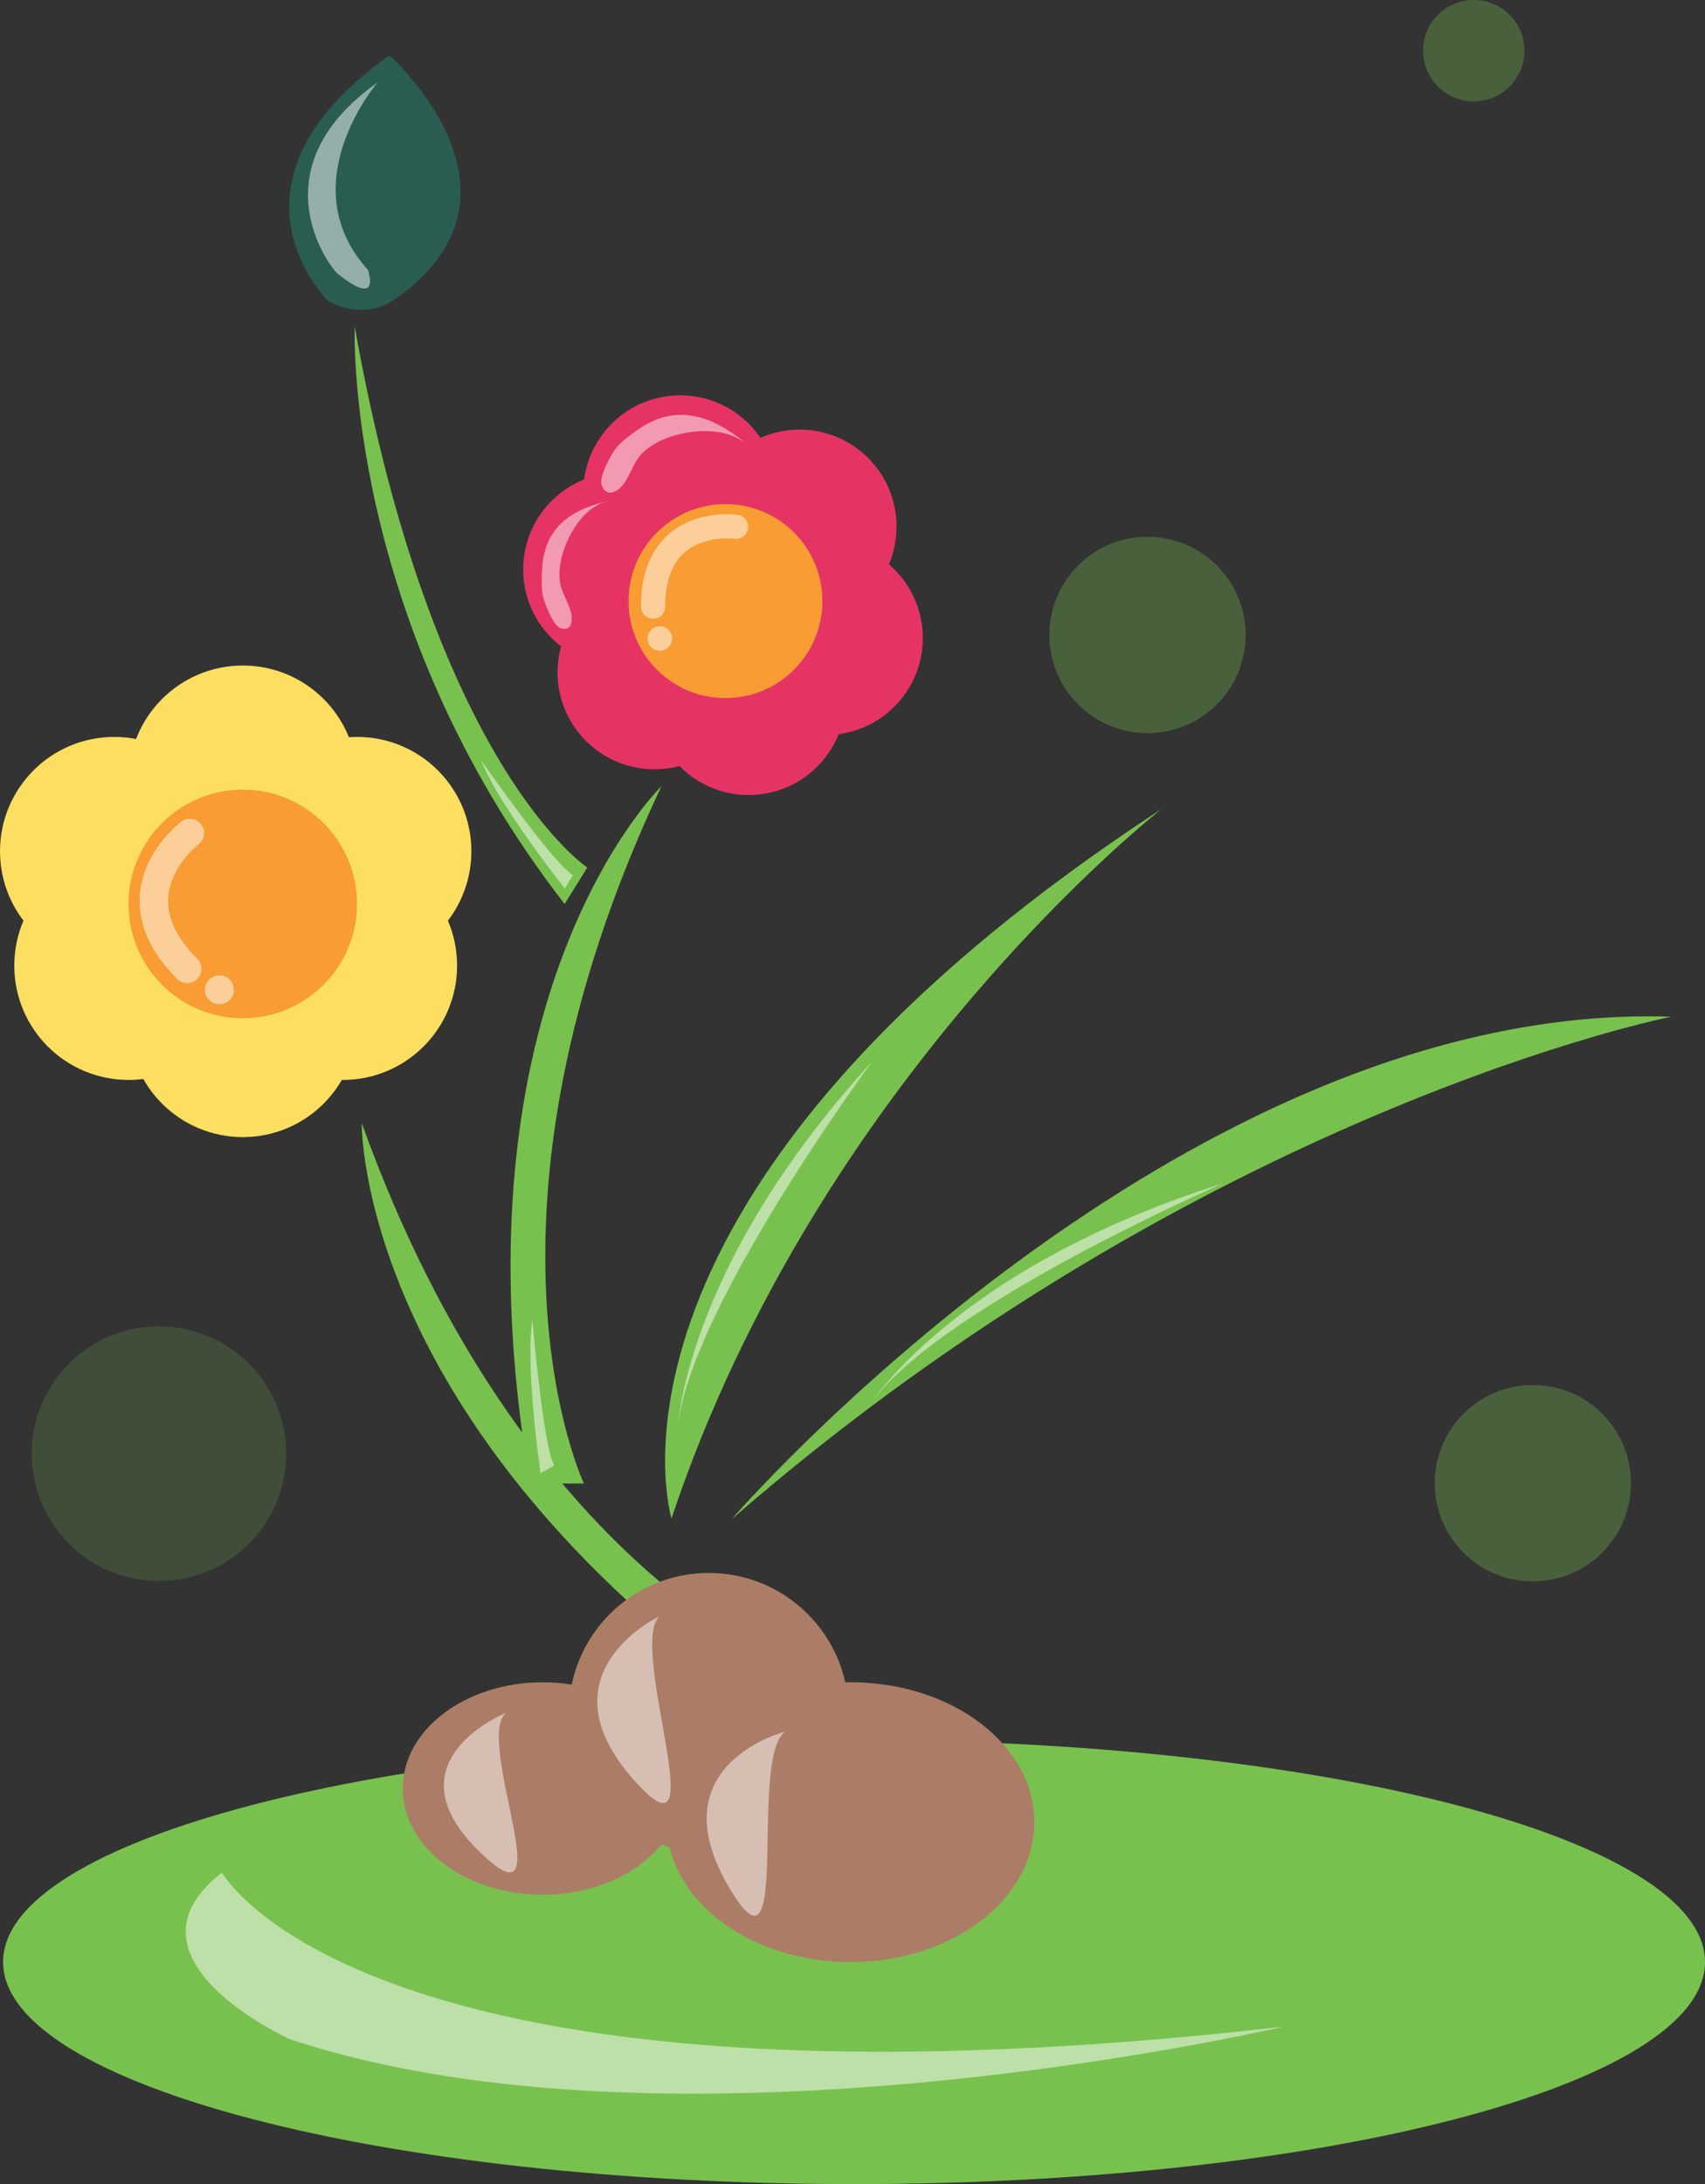 <?xml version="1.0" encoding="UTF-8" standalone="no"?>
<!-- Created with Inkscape (http://www.inkscape.org/) -->
<svg
    xmlns:inkscape="http://www.inkscape.org/namespaces/inkscape"
    xmlns:rdf="http://www.w3.org/1999/02/22-rdf-syntax-ns#"
    xmlns="http://www.w3.org/2000/svg"
    xmlns:cc="http://creativecommons.org/ns#"
    xmlns:dc="http://purl.org/dc/elements/1.1/"
    xmlns:sodipodi="http://sodipodi.sourceforge.net/DTD/sodipodi-0.dtd"
    xmlns:svg="http://www.w3.org/2000/svg"
    xmlns:ns1="http://sozi.baierouge.fr"
    xmlns:xlink="http://www.w3.org/1999/xlink"
    id="svg8260"
    sodipodi:docname="robot1.svg"
    viewBox="0 0 218.51 279.79"
    version="1.1"
    inkscape:version="0.48.0 r9654"
  >
  <rect x="0" y="0" width="218.51" height="279.79" fill="#333333" stroke="none"/>
  <defs
      id="defs8262"
    >
    <clipPath
        id="clipPath2999"
        clipPathUnits="userSpaceOnUse"
      >
      <path
          id="path3001"
          inkscape:connector-curvature="0"
          d="m0 841.89h595.28v-841.89h-595.28v841.89z"
      />
    </clipPath
    >
    <clipPath
        id="clipPath3035"
        clipPathUnits="userSpaceOnUse"
      >
      <path
          id="path3037"
          inkscape:connector-curvature="0"
          d="m41.995 67.693h112.46v-22.659h-112.46v22.659z"
      />
    </clipPath
    >
    <clipPath
        id="clipPath3051"
        clipPathUnits="userSpaceOnUse"
      >
      <path
          id="path3053"
          inkscape:connector-curvature="0"
          d="m26.204 123.66h26.09v-26.09h-26.09v26.09z"
      />
    </clipPath
    >
    <clipPath
        id="clipPath3067"
        clipPathUnits="userSpaceOnUse"
      >
      <path
          id="path3069"
          inkscape:connector-curvature="0"
          d="m130.54 204.59h20.12v-20.12h-20.12v20.12z"
      />
    </clipPath
    >
    <clipPath
        id="clipPath3083"
        clipPathUnits="userSpaceOnUse"
      >
      <path
          id="path3085"
          inkscape:connector-curvature="0"
          d="m170.05 117.66h20.12v-20.12h-20.12v20.12z"
      />
    </clipPath
    >
    <clipPath
        id="clipPath3099"
        clipPathUnits="userSpaceOnUse"
      >
      <path
          id="path3101"
          inkscape:connector-curvature="0"
          d="m168.85 259.6h10.399v-10.396h-10.399v10.396z"
      />
    </clipPath
    >
    <clipPath
        id="clipPath3603"
        clipPathUnits="userSpaceOnUse"
      >
      <path
          id="path3605"
          inkscape:connector-curvature="0"
          d="m111.9 138.28h36.331v-22.982h-36.331v22.982z"
      />
    </clipPath
    >
    <clipPath
        id="clipPath3587"
        clipPathUnits="userSpaceOnUse"
      >
      <path
          id="path3589"
          inkscape:connector-curvature="0"
          d="m92.393 150.79h19.953v-38.078h-19.953v38.078z"
      />
    </clipPath
    >
    <clipPath
        id="clipPath3571"
        clipPathUnits="userSpaceOnUse"
      >
      <path
          id="path3573"
          inkscape:connector-curvature="0"
          d="m77.334 124.34h2.444v-15.716h-2.444v15.716z"
      />
    </clipPath
    >
    <clipPath
        id="clipPath3555"
        clipPathUnits="userSpaceOnUse"
      >
      <path
          id="path3557"
          inkscape:connector-curvature="0"
          d="m72.256 181.72h9.428v-13.182h-9.428v13.182z"
      />
    </clipPath
    >
    <clipPath
        id="clipPath3539"
        clipPathUnits="userSpaceOnUse"
      >
      <path
          id="path3541"
          inkscape:connector-curvature="0"
          d="m95.402 82.139h8.063v-18.865h-8.063v18.865z"
      />
    </clipPath
    >
    <clipPath
        id="clipPath3523"
        clipPathUnits="userSpaceOnUse"
      >
      <path
          id="path3525"
          inkscape:connector-curvature="0"
          d="m84.19 93.945h7.525v-19.136h-7.525v19.136z"
      />
    </clipPath
    >
    <clipPath
        id="clipPath3507"
        clipPathUnits="userSpaceOnUse"
      >
      <path
          id="path3509"
          inkscape:connector-curvature="0"
          d="m68.463 84.054h7.525v-16.346h-7.525v16.346z"
      />
    </clipPath
    >
    <clipPath
        id="clipPath3463"
        clipPathUnits="userSpaceOnUse"
      >
      <path
          id="path3465"
          inkscape:connector-curvature="0"
          d="m78.49 208.24h6.83v-13.099h-6.83v13.099z"
      />
    </clipPath
    >
    <clipPath
        id="clipPath3447"
        clipPathUnits="userSpaceOnUse"
      >
      <path
          id="path3449"
          inkscape:connector-curvature="0"
          d="m84.591 217.08h15.016v-7.98h-15.016v7.98z"
      />
    </clipPath
    >
    <clipPath
        id="clipPath3431"
        clipPathUnits="userSpaceOnUse"
      >
      <path
          id="path3433"
          inkscape:connector-curvature="0"
          d="m89.345 195.42h2.523v-2.524h-2.523v2.524z"
      />
    </clipPath
    >
    <clipPath
        id="clipPath3415"
        clipPathUnits="userSpaceOnUse"
      >
      <path
          id="path3417"
          inkscape:connector-curvature="0"
          d="m88.668 206.91h10.997v-10.716h-10.997v10.716z"
      />
    </clipPath
    >
    <clipPath
        id="clipPath3367"
        clipPathUnits="userSpaceOnUse"
      >
      <path
          id="path3369"
          inkscape:connector-curvature="0"
          d="m54.531 251.16h7.131v-21.127h-7.131v21.127z"
      />
    </clipPath
    >
    <clipPath
        id="clipPath3319"
        clipPathUnits="userSpaceOnUse"
      >
      <path
          id="path3321"
          inkscape:connector-curvature="0"
          d="m43.962 159.64h2.975v-2.975h-2.975v2.975z"
      />
    </clipPath
    >
    <clipPath
        id="clipPath3303"
        clipPathUnits="userSpaceOnUse"
      >
      <path
          id="path3305"
          inkscape:connector-curvature="0"
          d="m37.264 175.68h6.618v-16.842h-6.618v16.842z"
      />
    </clipPath
    >
  </defs
  >
  <sodipodi:namedview
      id="base"
      bordercolor="#666666"
      inkscape:pageshadow="2"
      inkscape:window-y="-8"
      fit-margin-left="0"
      pagecolor="#ffffff"
      fit-margin-top="0"
      inkscape:window-maximized="1"
      inkscape:zoom="0.98994949"
      inkscape:window-x="-8"
      inkscape:window-height="706"
      showgrid="false"
      borderopacity="1.0"
      inkscape:current-layer="layer1"
      inkscape:cx="-1.1494927"
      inkscape:cy="183.54702"
      fit-margin-right="0"
      fit-margin-bottom="0"
      inkscape:window-width="1366"
      inkscape:pageopacity="0.0"
      inkscape:document-units="px"
  />
  <g
      id="layer1"
      inkscape:label="Layer 1"
      inkscape:groupmode="layer"
      transform="translate(-994.84 -627.34)"
    >
    <g
        id="g2995"
        transform="matrix(1.25 0 0 -1.25 966.15 951.84)"
      >
      <g
          id="g2997"
          clip-path="url(#clipPath2999)"
        >
        <g
            id="g3003"
            transform="translate(59.565 179.68)"
          >
          <path
              id="path3005"
              style="fill:#fcdf60"
              inkscape:connector-curvature="0"
              d="m0 0c0-6.472-5.246-11.717-11.716-11.717s-11.716 5.245-11.716 11.717 5.246 11.715 11.716 11.715 11.716-5.243 11.716-11.715"
          />
        </g
        >
        <g
            id="g3007"
            transform="translate(59.565 154.78)"
          >
          <path
              id="path3009"
              style="fill:#fcdf60"
              inkscape:connector-curvature="0"
              d="m0 0c0-6.469-5.246-11.715-11.716-11.715s-11.716 5.246-11.716 11.715c0 6.472 5.246 11.718 11.716 11.718s11.716-5.246 11.716-11.718"
          />
        </g
        >
        <g
            id="g3011"
            transform="translate(46.385 172.36)"
          >
          <path
              id="path3013"
              style="fill:#fcdf60"
              inkscape:connector-curvature="0"
              d="m0 0c0-6.47-5.247-11.715-11.716-11.715-6.471 0-11.716 5.245-11.716 11.715 0 6.472 5.245 11.717 11.716 11.717 6.469 0 11.716-5.245 11.716-11.717"
          />
        </g
        >
        <g
            id="g3015"
            transform="translate(47.849 160.64)"
          >
          <path
              id="path3017"
              style="fill:#fcdf60"
              inkscape:connector-curvature="0"
              d="m0 0c0-6.472-5.245-11.716-11.716-11.716-6.47 0-11.716 5.244-11.716 11.716 0 6.47 5.246 11.715 11.716 11.715 6.471 0 11.716-5.245 11.716-11.715"
          />
        </g
        >
        <g
            id="g3019"
            transform="translate(47.849 172.36)"
          >
          <path
              id="path3021"
              style="fill:#fcdf60"
              inkscape:connector-curvature="0"
              d="m0 0c0-6.47 5.247-11.715 11.716-11.715 6.47 0 11.716 5.245 11.716 11.715 0 6.472-5.246 11.717-11.716 11.717-6.469 0-11.716-5.245-11.716-11.717"
          />
        </g
        >
        <g
            id="g3023"
            transform="translate(46.385 160.64)"
          >
          <path
              id="path3025"
              style="fill:#fcdf60"
              inkscape:connector-curvature="0"
              d="m0 0c0-6.472 5.246-11.716 11.716-11.716s11.715 5.244 11.715 11.716c0 6.47-5.245 11.715-11.715 11.715s-11.716-5.245-11.716-11.715"
          />
        </g
        >
        <g
            id="g3027"
            transform="translate(197.76 58.527)"
          >
          <path
              id="path3029"
              style="fill:#79c14f"
              inkscape:connector-curvature="0"
              d="m0 0c0-12.569-39.061-22.76-87.245-22.76-48.185 0-87.246 10.191-87.246 22.76s39.061 22.76 87.246 22.76c48.183 0 87.244-10.191 87.244-22.76"
          />
        </g
        >
        <g
            id="g3031"
          >
          <g
              id="g3039"
            >
            <g
                id="g3041"
                style="opacity:.5"
                clip-path="url(#clipPath3035)"
              >
              <g
                  id="g3043"
                  transform="translate(45.711 67.693)"
                >
                <path
                    id="path3045"
                    style="fill:#ffffff"
                    inkscape:connector-curvature="0"
                    d="m0 0s14.541-26.551 108.74-15.805c0 0-61.958-14.541-101.79-1.264 0 0-18.316 8.25-6.954 17.069"
                />
              </g
              >
            </g
            >
          </g
          >
        </g
        >
        <g
            id="g3047"
          >
          <g
              id="g3055"
            >
            <g
                id="g3057"
                style="opacity:0.19"
                clip-path="url(#clipPath3051)"
              >
              <g
                  id="g3059"
                  transform="translate(52.294 110.63)"
                >
                <path
                    id="path3061"
                    style="fill:#79c14f"
                    inkscape:connector-curvature="0"
                    d="m0 0c0-7.209-5.836-13.051-13.045-13.051s-13.045 5.842-13.045 13.051c0 7.205 5.836 13.039 13.045 13.039s13.045-5.834 13.045-13.039"
                />
              </g
              >
            </g
            >
          </g
          >
        </g
        >
        <g
            id="g3063"
          >
          <g
              id="g3071"
            >
            <g
                id="g3073"
                style="opacity:.32"
                clip-path="url(#clipPath3067)"
              >
              <g
                  id="g3075"
                  transform="translate(150.66 194.53)"
                >
                <path
                    id="path3077"
                    style="fill:#79c14f"
                    inkscape:connector-curvature="0"
                    d="m0 0c0-5.56-4.5-10.064-10.059-10.064-5.56 0-10.061 4.504-10.061 10.064 0 5.555 4.501 10.056 10.061 10.056 5.559 0 10.059-4.501 10.059-10.056"
                />
              </g
              >
            </g
            >
          </g
          >
        </g
        >
        <g
            id="g3079"
          >
          <g
              id="g3087"
            >
            <g
                id="g3089"
                style="opacity:.32"
                clip-path="url(#clipPath3083)"
              >
              <g
                  id="g3091"
                  transform="translate(190.17 107.6)"
                >
                <path
                    id="path3093"
                    style="fill:#79c14f"
                    inkscape:connector-curvature="0"
                    d="m0 0c0-5.56-4.5-10.064-10.061-10.064-5.558 0-10.059 4.504-10.059 10.064 0 5.555 4.501 10.056 10.059 10.056 5.561 0 10.061-4.501 10.061-10.056"
                />
              </g
              >
            </g
            >
          </g
          >
        </g
        >
        <g
            id="g3095"
          >
          <g
              id="g3103"
            >
            <g
                id="g3105"
                style="opacity:.32"
                clip-path="url(#clipPath3099)"
              >
              <g
                  id="g3107"
                  transform="translate(179.25 254.41)"
                >
                <path
                    id="path3109"
                    style="fill:#79c14f"
                    inkscape:connector-curvature="0"
                    d="m0 0c0-2.874-2.328-5.202-5.199-5.202s-5.199 2.328-5.199 5.202c0 2.871 2.328 5.193 5.199 5.193s5.199-2.322 5.199-5.193"
                />
              </g
              >
            </g
            >
          </g
          >
        </g
        >
      </g
      >
    </g
    >
    <g
        id="g3291"
        transform="matrix(1.25 0 0 -1.25 1040.6 743.14)"
      >
      <path
          id="path3293"
          style="fill:#f89c33"
          inkscape:connector-curvature="0"
          d="m0 0c0-6.472-5.246-11.715-11.716-11.715s-11.716 5.243-11.716 11.715 5.246 11.717 11.716 11.717 11.716-5.245 11.716-11.717"
      />
    </g
    >
    <g
        id="g3295"
        transform="matrix(1.25 0 0 -1.25 1036.9 665.91)"
      >
      <path
          id="path3297"
          style="fill:#295d52"
          inkscape:connector-curvature="0"
          d="m0 0s-12.311 12.01 6.282 25.177c0 0 15.914-14.112 0.701-24.884 0 0-2.898-2.475-6.983-0.293"
      />
    </g
    >
    <g
        id="g3299"
        transform="matrix(1.25 0 0 -1.25 966.15 951.84)"
      >
      <g
          id="g3307"
        >
        <g
            id="g3309"
            style="opacity:.5"
            clip-path="url(#clipPath3303)"
          >
          <g
              id="g3311"
              transform="translate(42.418 174.22)"
            >
            <path
                id="path3313"
                style="stroke:#ffffff;stroke-linecap:round;stroke-width:2.929;fill:none"
                inkscape:connector-curvature="0"
                d="m0 0s-8.115-6.071-0.275-13.912"
            />
          </g
          >
        </g
        >
      </g
      >
    </g
    >
    <g
        id="g3315"
        transform="matrix(1.25 0 0 -1.25 966.15 951.84)"
      >
      <g
          id="g3323"
        >
        <g
            id="g3325"
            style="opacity:.5"
            clip-path="url(#clipPath3319)"
          >
          <g
              id="g3327"
              transform="translate(46.936 158.16)"
            >
            <path
                id="path3329"
                style="fill:#ffffff"
                inkscape:connector-curvature="0"
                d="m0 0c0-0.822-0.665-1.489-1.487-1.489s-1.488 0.667-1.488 1.489c0 0.82 0.666 1.485 1.488 1.485s1.487-0.665 1.487-1.485"
            />
          </g
          >
        </g
        >
      </g
      >
    </g
    >
    <g
        id="g3363"
        transform="matrix(1.25 0 0 -1.25 966.15 951.84)"
      >
      <g
          id="g3371"
        >
        <g
            id="g3373"
            style="opacity:.5"
            clip-path="url(#clipPath3367)"
          >
          <g
              id="g3375"
              transform="translate(57.57 231.55)"
            >
            <path
                id="path3377"
                style="fill:#ffffff"
                inkscape:connector-curvature="0"
                d="m0 0c-0.809 0.646-8.442 10.729 4.093 19.604 0 0-8.961-10.416-0.992-19.207 0 0 1.45-4.041-3.101-0.397"
            />
          </g
          >
        </g
        >
      </g
      >
    </g
    >
    <g
        id="g3379"
        transform="matrix(1.25 0 0 -1.25 1041.2 771.21)"
      >
      <path
          id="path3381"
          style="fill:#79c14f"
          inkscape:connector-curvature="0"
          d="m0 0s-0.49-30.755 41.004-60.046l3.904 3.906s-28.377 10.08-44.908 56.14"
      />
    </g
    >
    <g
        id="g3383"
        transform="matrix(1.25 0 0 -1.25 1106.1 703.58)"
      >
      <path
          id="path3385"
          style="fill:#e53464"
          inkscape:connector-curvature="0"
          d="m0 0c-3.883-3.882-10.175-3.882-14.057 0-3.881 3.883-3.881 10.174 0 14.055 3.882 3.882 10.176 3.882 14.057 0 3.882-3.881 3.882-10.172 0-14.055"
      />
    </g
    >
    <g
        id="g3387"
        transform="matrix(1.25 0 0 -1.25 1087.5 722.25)"
      >
      <path
          id="path3389"
          style="fill:#e53464"
          inkscape:connector-curvature="0"
          d="m0 0c-3.882-3.881-10.176-3.881-14.057 0-3.88 3.882-3.88 10.176 0 14.058 3.881 3.88 10.175 3.88 14.057 0 3.882-3.882 3.882-10.176 0-14.058"
      />
    </g
    >
    <g
        id="g3391"
        transform="matrix(1.25 0 0 -1.25 1090.8 699.19)"
      >
      <path
          id="path3393"
          style="fill:#e53464"
          inkscape:connector-curvature="0"
          d="m0 0c-3.882-3.882-10.176-3.88-14.057 0-3.881 3.881-3.881 10.174 0 14.057 3.883 3.881 10.176 3.881 14.057 0 3.88-3.883 3.88-10.176 0-14.057"
      />
    </g
    >
    <g
        id="g3395"
        transform="matrix(1.25 0 0 -1.25 1083.1 709.08)"
      >
      <path
          id="path3397"
          style="fill:#e53464"
          inkscape:connector-curvature="0"
          d="m0 0c-3.88-3.882-10.172-3.882-14.055 0-3.881 3.883-3.883 10.177 0 14.057s10.175 3.88 14.055 0c3.882-3.88 3.882-10.174 0-14.057"
      />
    </g
    >
    <g
        id="g3399"
        transform="matrix(1.25 0 0 -1.25 1091.9 700.29)"
      >
      <path
          id="path3401"
          style="fill:#e53464"
          inkscape:connector-curvature="0"
          d="m0 0c-3.883-3.88-3.883-10.172 0-14.054 3.88-3.883 10.174-3.883 14.054 0 3.883 3.882 3.883 10.174 0 14.054-3.88 3.883-10.174 3.883-14.054 0"
      />
    </g
    >
    <g
        id="g3403"
        transform="matrix(1.25 0 0 -1.25 1082 707.98)"
      >
      <path
          id="path3405"
          style="fill:#e53464"
          inkscape:connector-curvature="0"
          d="m0 0c-3.88-3.88-3.88-10.174 0-14.054 3.883-3.883 10.176-3.883 14.057 0 3.881 3.88 3.881 10.174 0 14.054-3.881 3.883-10.174 3.883-14.057 0"
      />
    </g
    >
    <g
        id="g3407"
        transform="matrix(1.25 0 0 -1.25 1096.6 713.13)"
      >
      <path
          id="path3409"
          style="fill:#f89c33"
          inkscape:connector-curvature="0"
          d="m0 0c-3.883-3.882-10.177-3.882-14.057 0-3.881 3.881-3.881 10.174 0 14.057 3.882 3.881 10.174 3.88 14.057 0 3.88-3.883 3.882-10.176 0-14.057"
      />
    </g
    >
    <g
        id="g3411"
        transform="matrix(1.25 0 0 -1.25 966.15 951.84)"
      >
      <g
          id="g3419"
        >
        <g
            id="g3421"
            style="opacity:.5"
            clip-path="url(#clipPath3415)"
          >
          <g
              id="g3423"
              transform="translate(98.423 205.61)"
            >
            <path
                id="path3425"
                style="stroke:#ffffff;stroke-linecap:round;stroke-width:2.485;fill:none"
                inkscape:connector-curvature="0"
                d="m0 0s-8.513 1.227-8.513-8.179"
            />
          </g
          >
        </g
        >
      </g
      >
    </g
    >
    <g
        id="g3427"
        transform="matrix(1.25 0 0 -1.25 966.15 951.84)"
      >
      <g
          id="g3435"
        >
        <g
            id="g3437"
            style="opacity:.5"
            clip-path="url(#clipPath3431)"
          >
          <g
              id="g3439"
              transform="translate(91.498 193.27)"
            >
            <path
                id="path3441"
                style="fill:#ffffff"
                inkscape:connector-curvature="0"
                d="m0 0c-0.493-0.493-1.291-0.494-1.786 0-0.49 0.492-0.49 1.291 0 1.783 0.495 0.493 1.293 0.493 1.786 0 0.492-0.492 0.492-1.291 0-1.783"
            />
          </g
          >
        </g
        >
      </g
      >
    </g
    >
    <g
        id="g3443"
        transform="matrix(1.25 0 0 -1.25 966.15 951.84)"
      >
      <g
          id="g3451"
        >
        <g
            id="g3453"
            style="opacity:.5"
            clip-path="url(#clipPath3447)"
          >
          <g
              id="g3455"
              transform="translate(84.715 210.91)"
            >
            <path
                id="path3457"
                style="fill:#ffffff"
                inkscape:connector-curvature="0"
                d="m0 0c0.293 1.001 1.022 2.284 1.38 2.738 0.584 0.744 1.413 1.308 2.173 1.856 1.958 1.404 4.088 1.967 6.466 1.307 1.769-0.489 3.488-1.622 4.873-2.801-1.967 1.671-5.001 1.653-7.357 1.004-1.248-0.343-2.553-0.951-3.478-1.877-0.986-0.982-1.286-2.686-2.283-3.571-0.74-0.656-1.477-0.665-1.851 0.323-0.089 0.236-0.045 0.605 0.077 1.021"
            />
          </g
          >
        </g
        >
      </g
      >
    </g
    >
    <g
        id="g3459"
        transform="matrix(1.25 0 0 -1.25 966.15 951.84)"
      >
      <g
          id="g3467"
        >
        <g
            id="g3469"
            style="opacity:.5"
            clip-path="url(#clipPath3463)"
          >
          <g
              id="g3471"
              transform="translate(79.752 195.87)"
            >
            <path
                id="path3473"
                style="fill:#ffffff"
                inkscape:connector-curvature="0"
                d="m0 0c-0.515 0.777-0.994 2.029-1.114 2.547-0.199 0.839-0.149 1.752-0.119 2.605 0.063 2.194 0.78 4.033 2.437 5.352 1.234 0.979 2.867 1.556 4.364 1.872-2.123-0.448-3.664-2.619-4.44-4.667-0.409-1.086-0.672-2.362-0.531-3.549 0.15-1.264 1.13-2.451 1.21-3.664 0.06-0.902-0.314-1.434-1.165-1.137-0.204 0.074-0.427 0.315-0.642 0.641"
            />
          </g
          >
        </g
        >
      </g
      >
    </g
    >
    <g
        id="g3475"
        transform="matrix(1.25 0 0 -1.25 1079.6 728.07)"
      >
      <path
          id="path3477"
          style="fill:#79c14f"
          inkscape:connector-curvature="0"
          d="m0 0s-22.093-21.399-13.464-71.453l5.524 0.002s-12.939 27.193 7.94 71.451"
      />
    </g
    >
    <g
        id="g3479"
        transform="matrix(1.25 0 0 -1.25 1040.3 669.2)"
      >
      <path
          id="path3481"
          style="fill:#79c14f"
          inkscape:connector-curvature="0"
          d="m0 0s-1.174-29.934 21.521-59.155l2.331 3.738s-15.811 10.296-23.852 55.417"
      />
    </g
    >
    <g
        id="g3483"
        transform="matrix(1.25 0 0 -1.25 1080.9 821.86)"
      >
      <path
          id="path3485"
          style="fill:#79c14f"
          inkscape:connector-curvature="0"
          d="m0 0s-10.25 33.195 50.281 72.737c0 0-35.148-27.338-50.281-72.737"
      />
    </g
    >
    <g
        id="g3487"
        transform="matrix(1.25 0 0 -1.25 1088.6 821.96)"
      >
      <path
          id="path3489"
          style="fill:#79c14f"
          inkscape:connector-curvature="0"
          d="m0 0s46.02 53.145 96.353 51.504c0 0-47.999-9.471-96.353-51.504"
      />
    </g
    >
    <g
        id="g3491"
        transform="matrix(1.25 0 0 -1.25 1103.6 846.77)"
      >
      <path
          id="path3493"
          style="fill:#ac7d66"
          inkscape:connector-curvature="0"
          d="m0 0c0-7.92-6.42-14.339-14.34-14.339s-14.34 6.419-14.34 14.339c0 7.921 6.42 14.342 14.34 14.342s14.34-6.421 14.34-14.342"
      />
    </g
    >
    <g
        id="g3495"
        transform="matrix(1.25 0 0 -1.25 1082.3 856.46)"
      >
      <path
          id="path3497"
          style="fill:#ac7d66"
          inkscape:connector-curvature="0"
          d="m0 0c0-6.013-6.419-10.888-14.339-10.888-7.921 0-14.342 4.875-14.342 10.888 0 6.012 6.421 10.887 14.342 10.887 7.92 0 14.339-4.875 14.339-10.887"
      />
    </g
    >
    <g
        id="g3499"
        transform="matrix(1.25 0 0 -1.25 1127.4 860.77)"
      >
      <path
          id="path3501"
          style="fill:#ac7d66"
          inkscape:connector-curvature="0"
          d="m0 0c0-7.92-8.439-14.34-18.849-14.34-10.411 0-18.849 6.42-18.849 14.34s8.438 14.341 18.849 14.341c10.41 0 18.849-6.421 18.849-14.341"
      />
    </g
    >
    <g
        id="g3503"
        transform="matrix(1.25 0 0 -1.25 966.15 951.84)"
      >
      <g
          id="g3511"
        >
        <g
            id="g3513"
            style="opacity:.5"
            clip-path="url(#clipPath3507)"
          >
          <g
              id="g3515"
              transform="translate(74.819 84.054)"
            >
            <path
                id="path3517"
                style="fill:#ffffff"
                inkscape:connector-curvature="0"
                d="m0 0s-12.082-4.845-2.929-13.996c9.153-9.154-0.366 11.2 2.929 13.996"
            />
          </g
          >
        </g
        >
      </g
      >
    </g
    >
    <g
        id="g3519"
        transform="matrix(1.25 0 0 -1.25 966.15 951.84)"
      >
      <g
          id="g3527"
        >
        <g
            id="g3529"
            style="opacity:.5"
            clip-path="url(#clipPath3523)"
          >
          <g
              id="g3531"
              transform="translate(90.546 93.945)"
            >
            <path
                id="path3533"
                style="fill:#ffffff"
                inkscape:connector-curvature="0"
                d="m0 0s-12.082-5.674-2.931-16.387c9.155-10.713-0.364 13.112 2.931 16.387"
            />
          </g
          >
        </g
        >
      </g
      >
    </g
    >
    <g
        id="g3535"
        transform="matrix(1.25 0 0 -1.25 966.15 951.84)"
      >
      <g
          id="g3543"
        >
        <g
            id="g3545"
            style="opacity:.5"
            clip-path="url(#clipPath3539)"
          >
          <g
              id="g3547"
              transform="translate(103.47 82.139)"
            >
            <path
                id="path3549"
                style="fill:#ffffff"
                inkscape:connector-curvature="0"
                d="m0 0s-12.948-3.239-6.027-15.516c6.922-12.272 2.164 12.938 6.027 15.516"
            />
          </g
          >
        </g
        >
      </g
      >
    </g
    >
    <g
        id="g3551"
        transform="matrix(1.25 0 0 -1.25 966.15 951.84)"
      >
      <g
          id="g3559"
        >
        <g
            id="g3561"
            style="opacity:.5"
            clip-path="url(#clipPath3555)"
          >
          <g
              id="g3563"
              transform="translate(80.86 168.54)"
            >
            <path
                id="path3565"
                style="fill:#ffffff"
                inkscape:connector-curvature="0"
                d="m0 0s-6.773 8.513-8.604 13.182c0 0 7.377-10.597 9.428-11.808l-0.824-1.374z"
            />
          </g
          >
        </g
        >
      </g
      >
    </g
    >
    <g
        id="g3567"
        transform="matrix(1.25 0 0 -1.25 966.15 951.84)"
      >
      <g
          id="g3575"
        >
        <g
            id="g3577"
            style="opacity:.5"
            clip-path="url(#clipPath3571)"
          >
          <g
              id="g3579"
              transform="translate(78.376 108.63)"
            >
            <path
                id="path3581"
                style="fill:#ffffff"
                inkscape:connector-curvature="0"
                d="m0 0s-1.595 10.76-0.839 15.716c0 0 1.072-12.865 2.241-14.942l-1.402-0.774z"
            />
          </g
          >
        </g
        >
      </g
      >
    </g
    >
    <g
        id="g3583"
        transform="matrix(1.25 0 0 -1.25 966.15 951.84)"
      >
      <g
          id="g3591"
        >
        <g
            id="g3593"
            style="opacity:.5"
            clip-path="url(#clipPath3587)"
          >
          <g
              id="g3595"
              transform="translate(92.393 112.71)"
            >
            <path
                id="path3597"
                style="fill:#ffffff"
                inkscape:connector-curvature="0"
                d="m0 0s0.365 16.659 19.953 38.078c0 0-19.344-26.18-19.953-38.078"
            />
          </g
          >
        </g
        >
      </g
      >
    </g
    >
    <g
        id="g3599"
        transform="matrix(1.25 0 0 -1.25 966.15 951.84)"
      >
      <g
          id="g3607"
        >
        <g
            id="g3609"
            style="opacity:.5"
            clip-path="url(#clipPath3603)"
          >
          <g
              id="g3611"
              transform="translate(111.9 115.3)"
            >
            <path
                id="path3613"
                style="fill:#ffffff"
                inkscape:connector-curvature="0"
                d="m0 0s8.653 14.239 36.331 22.982c0 0-29.847-12.986-36.331-22.982"
            />
          </g
          >
        </g
        >
      </g
      >
    </g
    >
  </g
  >
</svg
>

